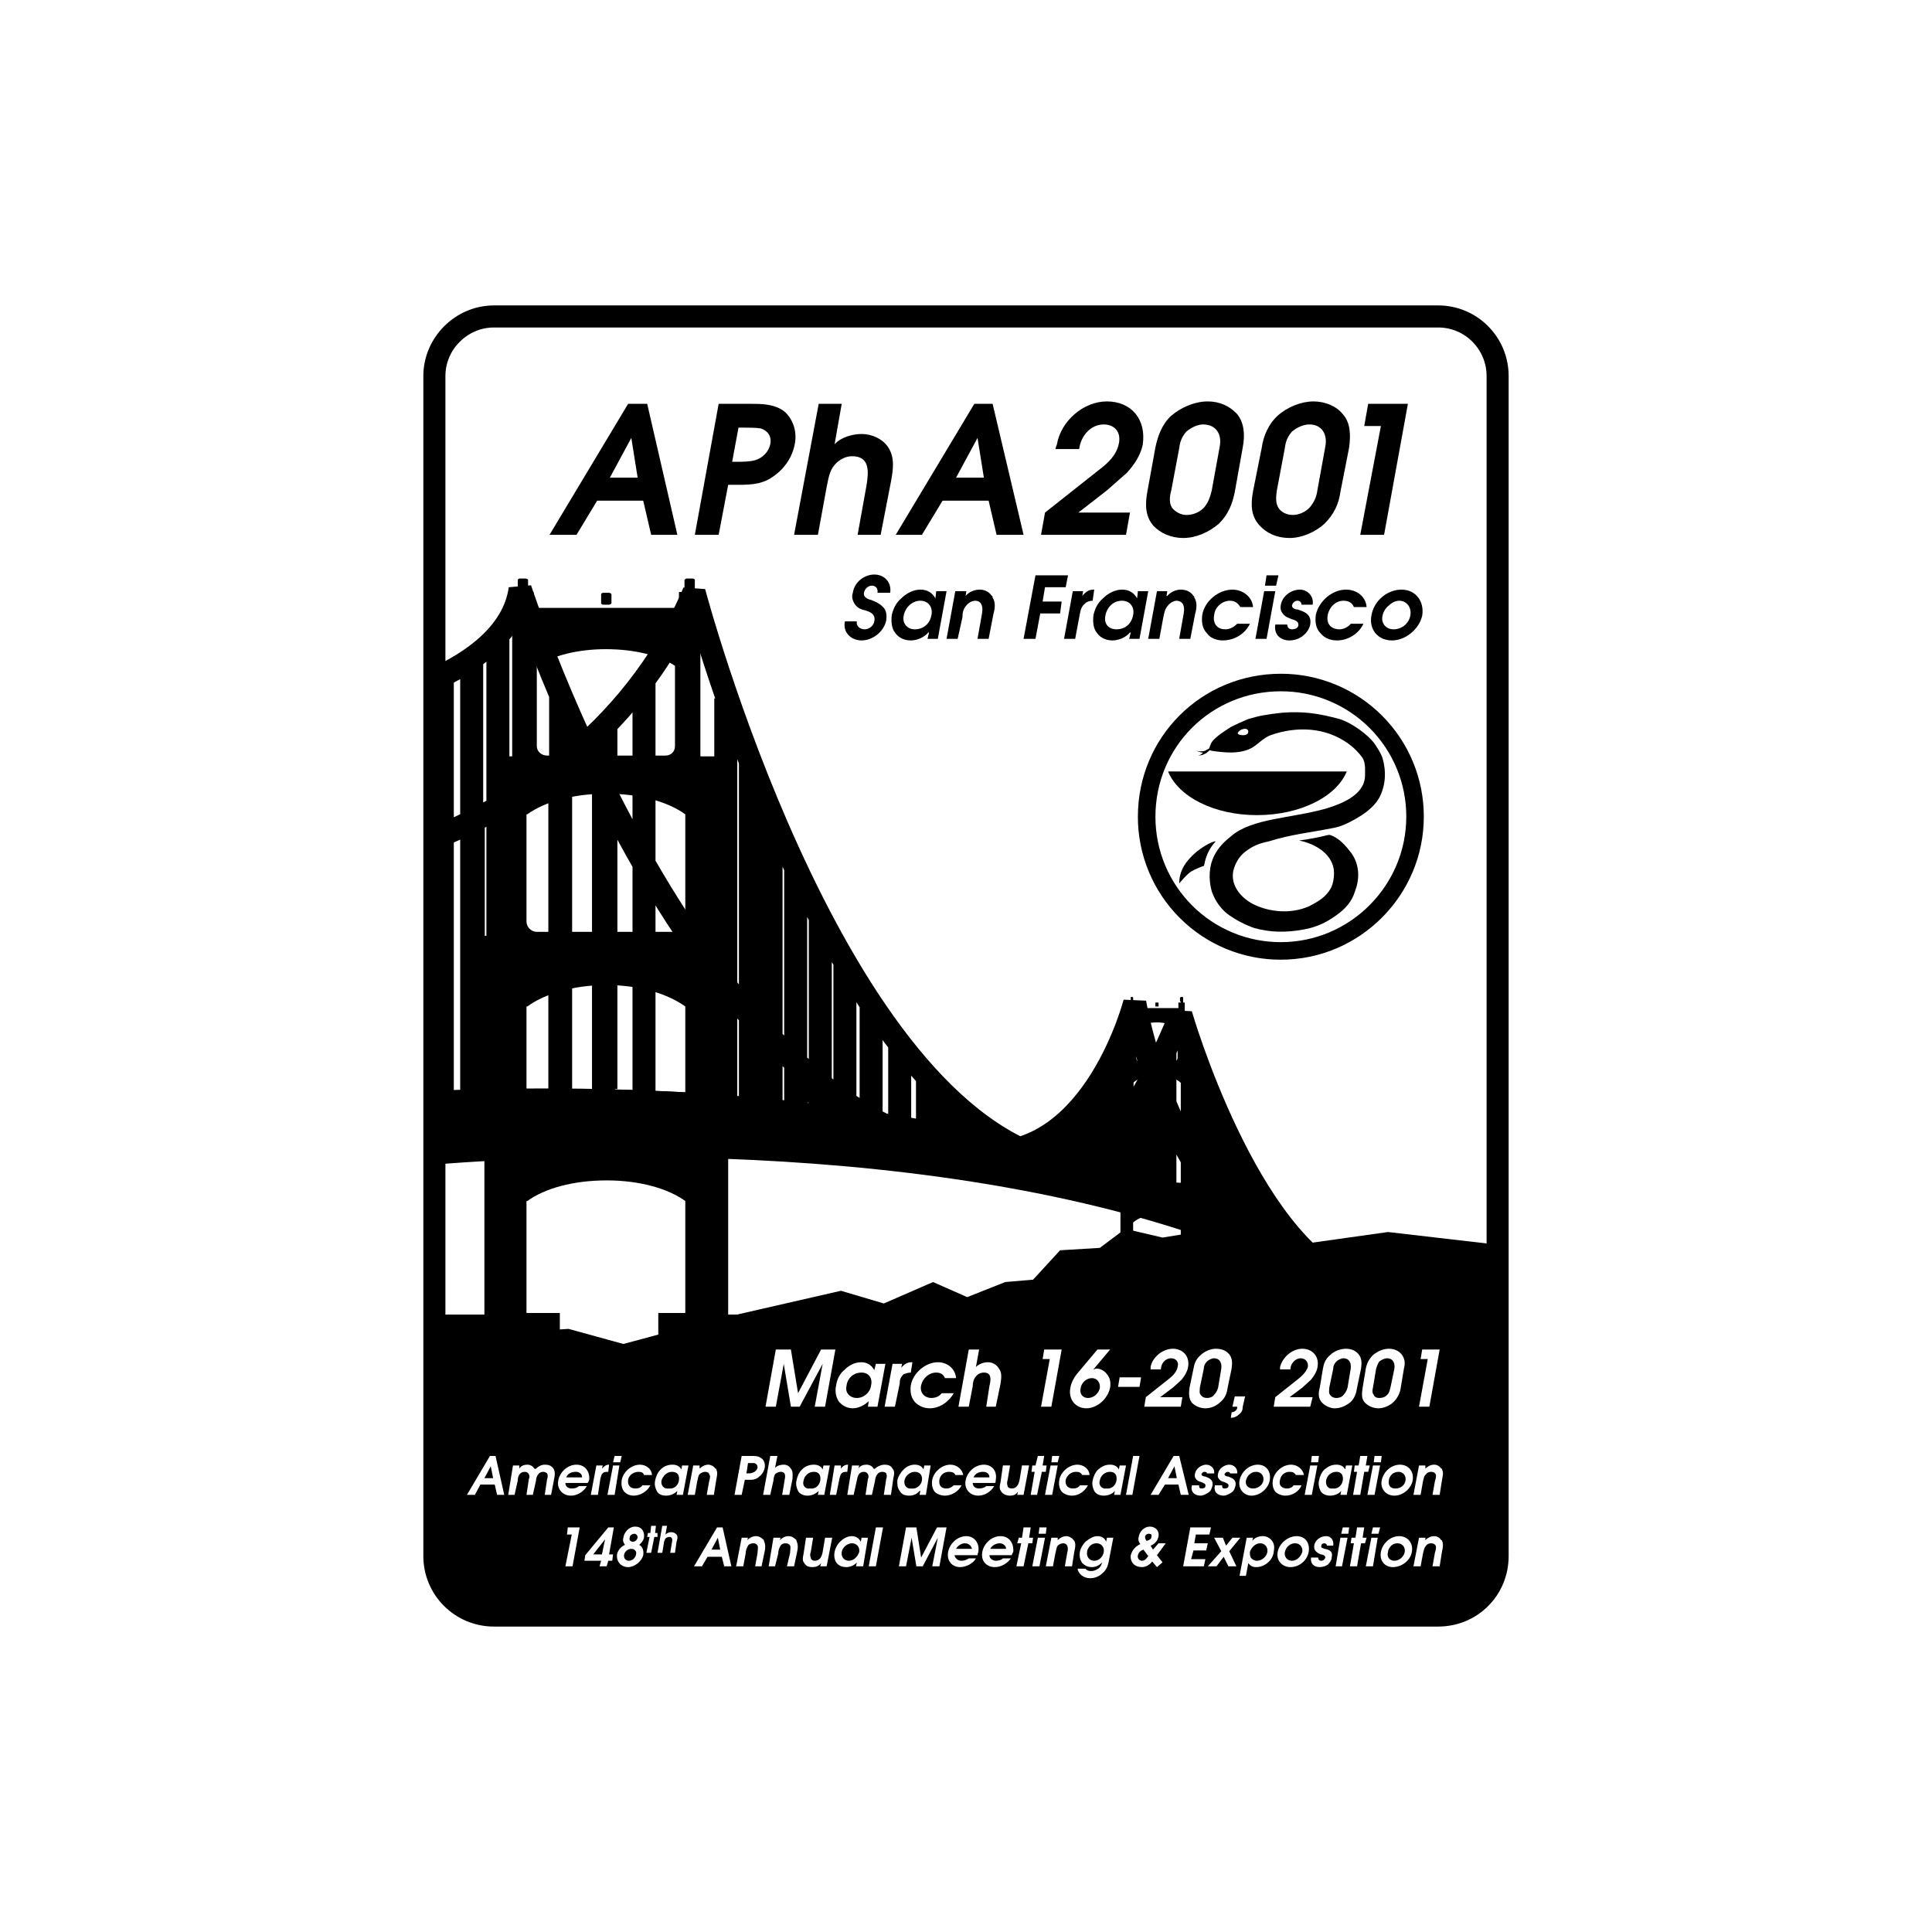 <?xml version="1.0" encoding="UTF-8"?> <svg xmlns="http://www.w3.org/2000/svg" width="800" height="800" viewBox="0 0 800 800" fill="none"><rect width="800" height="800" fill="white"></rect><g clip-path="url(#clip0_46_587)"><path d="M100 700H700V100H100V700Z" fill="white"></path><path d="M204.526 126.471H595.474C599.309 126.46 603.109 127.208 606.654 128.671C610.199 130.135 613.42 132.286 616.13 135C618.849 137.717 621.006 140.943 622.476 144.494C623.947 148.046 624.702 151.853 624.699 155.696V644.301C624.699 652.465 621.481 659.768 616.211 665.031C610.944 670.301 603.639 673.526 595.474 673.526H204.526C200.682 673.528 196.876 672.773 193.325 671.303C189.773 669.833 186.547 667.678 183.829 664.96C181.114 662.249 178.963 659.028 177.499 655.483C176.034 651.937 175.286 648.137 175.297 644.301V155.699C175.297 147.722 178.606 140.413 183.91 135.102L183.929 135.084C189.236 129.78 196.548 126.471 204.526 126.471V126.471ZM595.474 135.607H204.526C199.032 135.607 194.011 137.879 190.369 141.524L190.35 141.543C188.481 143.397 186.996 145.602 185.981 148.031C184.965 150.461 184.439 153.067 184.433 155.699V644.304C184.43 646.943 184.948 649.557 185.957 651.996C186.966 654.435 188.446 656.651 190.312 658.518C192.178 660.385 194.394 661.865 196.833 662.874C199.272 663.883 201.886 664.402 204.526 664.4H595.474C601.117 664.4 606.147 662.193 609.755 658.582C613.36 654.977 615.567 649.95 615.567 644.307V155.699C615.567 150.171 613.325 145.116 609.668 141.462C607.806 139.597 605.593 138.119 603.157 137.114C600.72 136.109 598.109 135.597 595.474 135.607V135.607Z" fill="black"></path><path fill-rule="evenodd" clip-rule="evenodd" d="M253.188 246.118C253.188 245.792 252.531 245.462 252.201 245.462H249.901C249.244 245.462 248.914 245.792 248.914 246.118V249.735C248.914 250.065 249.241 250.395 249.901 250.395H252.201C252.531 250.395 253.188 250.065 253.188 249.735V246.118ZM479.733 415.458C479.733 415.125 479.407 415.125 479.407 415.125H478.75C478.42 415.125 478.42 415.125 478.42 415.458V416.772H479.733V415.458Z" fill="black"></path><path fill-rule="evenodd" clip-rule="evenodd" d="M502.421 527.906V522.975H494.197V466.423H492.884V439.46H490.58V415.125H489.924V413.154C489.924 413.154 489.924 412.828 489.594 412.828H488.937L488.613 413.154V414.468C488.613 414.468 488.613 414.801 488.937 414.801V415.125H487.953V417.428H469.871V415.125H469.208V413.154C469.208 413.154 469.208 412.828 468.885 412.828H468.225V415.125H467.241V439.46H464.938V466.423H463.954V522.975H455.733V527.906H453.1V540.727H504.725V527.906H502.421ZM470.528 425.976C472.499 424.335 475.459 423.349 479.073 423.349C482.366 423.349 485.65 424.332 487.623 425.976V438.14C487.601 438.482 487.455 438.805 487.213 439.047C486.971 439.29 486.649 439.437 486.307 439.46H471.512C470.852 439.46 470.528 438.803 470.528 438.14V425.976ZM488.937 522.645H485.323V527.576H473.158V522.645H469.208V506.207C471.512 504.23 474.802 502.917 479.073 502.917C483.023 502.917 486.64 504.23 488.937 506.207V522.645V522.645ZM488.937 489.768C482.693 489.435 476.116 489.105 469.208 489.105V476.941C471.512 474.97 474.802 473.657 479.073 473.657C483.023 473.657 486.64 474.97 488.937 476.941V489.768ZM488.937 464.119C488.937 465.103 488.283 465.76 487.623 465.76H470.528C469.871 465.76 469.208 465.103 469.208 464.119V448.338C471.512 446.361 474.802 445.048 479.073 445.048C483.023 445.048 486.64 446.361 488.937 448.338V464.119V464.119ZM337.362 593.339V558.155H329.141V544.341H301.522V387.505H297.578V313.195H290.014V245.135H287.384V244.475C287.384 244.148 287.714 244.148 287.714 243.818V240.201C287.714 239.874 287.384 239.544 286.727 239.544H284.423C284.097 239.544 283.437 239.874 283.437 240.201V243.818C283.437 244.148 283.767 244.148 283.767 244.475V245.135H281.136V251.709H220.964V245.135H218.334V244.475C218.334 244.148 218.664 244.148 218.664 243.818V240.201C218.664 239.874 218.007 239.544 217.677 239.544H215.377C214.717 239.544 214.393 239.874 214.393 240.201V243.818C214.393 244.148 214.717 244.148 214.717 244.475V245.135H212.086V313.195H204.526V387.505H200.579V544.344H179.863V593.339H337.362ZM222.281 275.711H222.611C228.855 271.437 239.379 268.807 250.887 268.807C262.725 268.807 273.246 271.437 279.493 275.711V308.921C279.493 311.224 277.849 312.868 275.546 312.868H226.554C224.254 312.868 222.281 311.224 222.281 308.921V275.711ZM218.007 337.2H218.334C225.568 331.937 237.405 328.65 251.214 328.65C264.695 328.65 276.533 331.937 283.767 337.2V381.588C283.767 383.888 282.123 385.862 279.82 385.862H222.281C221.153 385.842 220.078 385.385 219.281 384.588C218.484 383.791 218.027 382.715 218.007 381.588V337.2ZM218.007 416.771H218.334C225.568 411.508 237.405 407.888 251.214 407.888C264.695 407.888 276.533 411.505 283.767 416.771V452.282C263.381 451.298 241.352 450.635 218.007 450.968V416.771ZM218.007 497.326H218.334C225.568 492.069 237.405 488.778 251.214 488.778C264.695 488.778 276.533 492.069 283.767 497.326V543.69H272.586V557.505H231.815V543.69H218.007V497.326V497.326Z" fill="black"></path><path fill-rule="evenodd" clip-rule="evenodd" d="M542.535 530.866L553.716 528.889C553.716 528.889 453.1 440.771 179.863 451.625V482.198C237.735 477.598 420.22 469.704 542.535 530.866V530.866Z" fill="black"></path><path d="M179.863 347.062C207.813 335.884 261.078 307.278 287.384 245.135C287.384 245.135 342.622 454.252 435.018 480.558C448.169 484.175 464.935 478.261 488.937 420.059C488.937 420.059 516.233 514.754 560.617 531.85M300.535 289.193V454.252M310.729 314.512V459.843M319.277 336.541V459.189M329.471 359.229V463.463M339.662 380.601V465.103M349.856 398.027V468.39M360.707 415.458V468.72M372.545 432.223V468.72M384.053 445.704V476.614M389.97 451.952V474.641M396.218 457.539V472.007M402.132 462.149V469.707M458.687 472.994V490.746M497.161 444.391V500.286M504.395 461.156V505.214M511.626 476.941V513.771M518.86 489.768V511.137M527.74 503.247V515.741M533.988 519.685V511.464M473.482 452.282V489.105M482.366 435.507V493.706M266.668 281.632V461.156M250.887 300.044V450.968M231.815 317.142V458.853M195.975 339.501V457.539M179.863 281.302C194.331 274.725 212.743 262.89 215.377 243.818C215.377 243.818 289.027 471.353 407.729 477.271C453.433 479.247 469.874 415.125 469.874 415.125C469.874 415.125 486.643 518.368 560.62 531.853M183.153 279.658V460.829M195.318 272.754V462.806M206.166 263.217V460.172M232.145 287.222V458.532M249.9 326.676V457.542M333.415 443.398V456.555M343.279 451.625V462.806M433.371 470.361V478.587M438.962 466.743V478.257M444.879 461.156V479.898M451.786 453.265V481.541M458.687 442.084V485.485M464.608 430.25V491.082M478.089 445.048V494.366" stroke="black" stroke-width="9.52" stroke-miterlimit="2.613"></path><path fill-rule="evenodd" clip-rule="evenodd" d="M204.526 668.963H595.474C609.282 668.963 620.133 658.112 620.133 644.304V515.411L574.758 510.154L534.974 515.741L511.629 507.521L481.379 512.451L465.924 508.834L455.403 516.725L438.962 517.709L427.784 529.879L416.276 530.863L400.491 537.113L386.353 530.863L365.968 539.741L348.213 534.483L293.631 546.978L258.121 556.509L235.432 550.265L179.863 553.555V644.304C179.863 658.112 191.044 668.963 204.526 668.963V668.963Z" fill="black"></path><path fill-rule="evenodd" clip-rule="evenodd" d="M200.579 612.084L203.209 607.147L204.196 612.084H200.579ZM193.345 618.985H196.635L198.935 614.711H204.853L205.839 618.985H208.799L205.182 602.873H202.882L193.345 618.985V618.985ZM212.417 606.817H215.047V608.131C215.704 606.817 217.347 606.49 218.334 606.49C219.651 606.49 220.637 607.147 221.294 608.131C221.294 608.131 221.624 608.13 221.624 608.464C221.624 608.13 221.951 608.131 221.951 608.131C222.938 607.147 224.254 606.49 225.568 606.49C227.211 606.49 228.198 606.817 229.185 608.131C229.842 609.12 229.842 610.764 229.515 612.084L228.198 618.985H225.568L226.555 612.407C226.718 612.046 226.802 611.655 226.802 611.259C226.802 610.863 226.718 610.471 226.555 610.11C226.104 609.7 225.52 609.467 224.911 609.453C224.254 609.453 223.268 609.78 222.938 610.437C222.281 611.094 221.951 612.407 221.951 613.064L220.637 618.985H218.007L218.994 612.407C219.155 612.104 219.239 611.766 219.239 611.422C219.239 611.079 219.155 610.74 218.994 610.437C218.839 610.135 218.603 609.883 218.312 609.709C218.02 609.535 217.686 609.446 217.347 609.453C215.047 609.453 214.39 611.424 214.39 613.064L213.073 618.985H210.443L212.417 606.817V606.817ZM234.442 611.748C235.099 610.107 236.746 609.45 238.392 609.45C239.706 609.45 241.023 610.107 241.023 611.748H234.442ZM243.323 614.054C243.653 613.727 243.653 613.397 243.983 612.74C244.31 609.45 242.336 606.49 238.719 606.49C235.102 606.49 231.815 609.45 231.158 613.061C230.502 616.357 232.802 619.318 236.419 619.318C239.049 619.318 241.679 617.671 242.996 615.365H239.706C239.049 616.021 238.062 616.354 236.749 616.354C235.432 616.354 234.115 615.691 234.115 614.051H243.323V614.054V614.054ZM246.94 606.817H249.57L249.243 608.131C250.23 607.147 250.887 606.49 252.2 606.49L251.874 609.45C251.214 609.45 250.557 609.45 249.9 609.777C248.913 610.434 248.913 611.418 248.583 612.404L247.597 618.982H244.64L246.94 606.817ZM253.844 606.817H256.474L254.504 618.982H251.544L253.844 606.817V606.817ZM254.504 602.873H257.461L256.804 605.506H253.844L254.504 602.873V602.873ZM269.299 615.038C267.985 617.671 265.025 619.318 262.395 619.318C260.751 619.318 259.434 618.655 258.448 617.671C257.461 616.358 257.134 614.711 257.461 612.74C258.121 609.45 261.408 606.49 265.025 606.49C267.655 606.49 269.959 608.467 269.959 610.764H266.669C266.342 609.78 265.682 609.45 264.368 609.45C262.395 609.45 260.421 610.764 260.091 612.74C259.764 615.038 261.078 616.357 263.051 616.357C264.368 616.357 265.355 616.024 266.012 615.038H269.299V615.038ZM281.133 613.061C280.807 615.038 279.16 616.678 276.86 616.357C274.886 616.681 273.569 615.038 273.899 613.061C274.556 611.091 276.2 609.45 278.173 609.45C280.48 609.45 281.463 610.764 281.133 613.061ZM285.08 606.817H282.45L282.123 608.464C281.463 607.144 280.15 606.487 278.506 606.487C276.533 606.487 274.889 607.144 273.573 608.464C272.259 609.777 271.602 611.418 271.272 613.061C270.945 614.708 271.272 616.021 271.929 617.341C272.583 618.655 273.903 619.318 275.876 619.318C276.736 619.309 277.586 619.13 278.376 618.79C279.166 618.451 279.881 617.959 280.48 617.341L280.15 618.982H282.78L285.08 606.817ZM287.054 606.817H289.684V608.131C290.671 607.147 291.988 606.49 293.301 606.49C294.288 606.49 295.605 607.147 296.261 608.131C296.591 608.131 296.591 608.13 296.591 608.464C297.248 609.777 296.918 611.091 296.591 612.737L295.605 618.982H292.644L293.631 613.394C293.958 612.404 294.288 611.091 293.631 610.434C293.631 609.777 292.644 609.45 291.988 609.45C291.331 609.45 290.344 609.777 289.684 610.434C289.027 611.091 289.027 612.404 288.704 613.394L287.717 618.982H284.757L287.054 606.817ZM304.149 618.985L307.109 602.873H311.053C312.7 602.873 314.013 602.873 315.33 603.863C316.317 604.514 316.974 606.16 316.644 607.804C316.317 609.45 315.33 610.764 314.013 611.751C312.37 613.064 310.396 612.74 309.083 612.74H308.423L307.109 618.985H304.149V618.985ZM309.41 610.107C310.066 610.107 311.053 610.107 311.713 609.78C312.179 609.639 312.604 609.384 312.948 609.04C313.292 608.695 313.546 608.27 313.687 607.804C313.687 606.82 313.357 606.163 312.37 605.833H309.74L309.083 610.107H309.41ZM318.95 602.873H321.907L320.921 607.804C321.907 606.82 323.224 606.49 324.538 606.49C325.854 606.49 326.841 607.147 327.498 608.131C328.484 609.45 328.155 610.764 328.155 612.404L326.841 618.982H323.881L324.867 613.061C325.197 611.421 325.524 609.45 323.224 609.45C322.567 609.45 321.58 609.777 320.921 610.434C320.594 611.091 320.264 612.404 320.264 613.061L318.95 618.982H315.99L318.95 602.873V602.873ZM339.662 613.061C339.336 615.038 337.692 616.678 335.389 616.357C333.415 616.681 332.098 615.038 332.758 613.061C332.918 612.046 333.438 611.123 334.223 610.46C335.008 609.797 336.005 609.439 337.032 609.45C339.006 609.45 339.992 610.764 339.662 613.061ZM343.609 606.817H340.979L340.649 608.464C339.992 607.144 338.679 606.487 337.032 606.487C335.062 606.487 333.415 607.144 332.101 608.464C330.785 609.777 330.128 611.418 329.798 613.061C329.471 614.708 329.798 616.021 330.458 617.341C331.115 618.655 332.758 619.318 334.402 619.318C336.045 619.318 337.692 618.655 339.006 617.341L338.679 618.982H341.309L343.609 606.817ZM345.583 606.817H348.213V608.131C348.87 607.147 349.857 606.49 351.17 606.49L350.846 609.45C350.19 609.45 349.53 609.45 348.873 609.777C347.886 610.434 347.886 611.418 347.559 612.404L346.243 618.982H343.612L345.583 606.817ZM352.814 606.817H355.774L355.447 608.131C356.104 606.817 357.747 606.49 358.734 606.49C360.051 606.49 361.364 607.147 361.694 608.131C362.021 608.131 362.021 608.13 362.021 608.464C362.021 608.13 362.351 608.131 362.351 608.131C363.425 607.124 364.827 606.541 366.298 606.49C367.612 606.49 368.928 606.817 369.585 608.131C370.572 609.12 370.239 610.764 369.915 612.084L368.928 618.985H365.968L366.955 612.407C367.116 612.046 367.2 611.655 367.2 611.259C367.2 610.863 367.116 610.472 366.955 610.11C366.955 609.783 365.968 609.453 365.311 609.453C364.655 609.453 363.668 609.78 363.338 610.437C362.681 611.094 362.351 612.407 362.351 613.064L361.038 618.985H358.404L359.391 612.407C359.553 612.104 359.638 611.766 359.638 611.422C359.638 611.078 359.553 610.74 359.391 610.437C359.237 610.135 359.001 609.883 358.71 609.709C358.42 609.535 358.086 609.447 357.747 609.453C355.447 609.453 355.117 611.424 354.787 613.064L353.474 618.985H350.843L352.814 606.817V606.817ZM381.75 613.061C381.423 615.038 379.449 616.678 377.476 616.357C375.502 616.681 374.189 615.038 374.516 613.061C374.846 611.091 376.819 609.45 378.79 609.45C380.763 609.45 382.08 610.764 381.75 613.061ZM385.367 606.817H382.736L382.407 608.464C381.75 607.144 380.436 606.487 378.79 606.487C377.146 606.487 375.502 607.144 374.189 608.464C372.872 609.777 371.885 611.418 371.559 613.061C371.559 614.708 371.559 616.021 372.545 617.341C373.202 618.655 374.516 619.318 376.489 619.318C378.133 619.318 379.776 618.655 380.763 617.341H381.093L380.763 618.982H383.393L385.367 606.817ZM398.191 615.038C396.875 617.671 393.917 619.318 391.287 619.318C389.641 619.318 387.997 618.655 387.01 617.671C386.027 616.358 385.697 614.711 386.027 612.74C386.683 609.45 389.971 606.49 393.588 606.49C396.218 606.49 398.518 608.467 398.848 610.764H395.561C395.231 609.78 394.244 609.45 392.931 609.45C390.957 609.45 389.314 610.764 388.984 612.74C388.657 615.038 389.641 616.357 391.944 616.357C392.928 616.357 393.917 616.024 394.901 615.038H398.191V615.038ZM403.122 611.748C403.779 610.107 405.425 609.45 407.069 609.45C408.385 609.45 409.699 610.107 409.699 611.748H403.122ZM411.996 614.054C412.326 613.727 412.326 613.397 412.326 612.74C412.983 609.45 411.013 606.49 407.396 606.49C403.776 606.49 400.488 609.45 399.832 613.061C399.175 616.357 401.475 619.318 405.092 619.318C407.726 619.318 410.353 617.671 411.669 615.365H408.379C407.722 616.021 406.406 616.354 405.422 616.354C404.102 616.354 402.792 615.691 402.792 614.051H411.996V614.054V614.054ZM426.134 606.817L423.837 618.982H421.204L421.534 617.668C420.547 618.982 419.56 619.315 418.244 619.315C416.6 619.315 415.286 618.652 414.623 617.668C413.643 616.354 413.967 615.365 414.3 613.721L415.286 606.814H418.244L417.257 612.734C416.93 613.718 416.93 614.705 417.257 615.361C417.257 616.018 418.244 616.351 418.903 616.351C421.201 616.351 421.857 614.375 422.191 612.734L423.177 606.814H426.134V606.817V606.817ZM428.441 609.45H427.124L427.454 606.817H428.768L429.754 602.873H432.385L431.725 606.817H433.371L433.045 609.45H431.401L429.428 618.985H426.794L428.441 609.45V609.45ZM435.018 606.817H437.975L435.675 618.982H432.715L435.018 606.817ZM435.675 602.873H438.635L437.975 605.506H435.342L435.675 602.873V602.873ZM450.47 615.038C449.156 617.671 446.523 619.318 443.896 619.318C442.249 619.318 440.606 618.655 439.619 617.671C438.638 616.358 438.305 614.711 438.638 612.74C439.295 609.45 442.582 606.49 446.199 606.49C448.829 606.49 451.13 608.467 451.13 610.764H448.173C447.513 609.78 446.856 609.45 445.542 609.45C443.569 609.45 441.925 610.764 441.269 612.74C440.939 615.038 442.249 616.357 444.226 616.357C445.542 616.357 446.526 616.024 447.186 615.038H450.47V615.038ZM462.308 613.061C461.981 615.038 460.334 616.678 458.034 616.357C456.393 616.681 454.744 615.038 455.403 613.061C455.563 612.046 456.083 611.122 456.867 610.459C457.652 609.796 458.65 609.438 459.677 609.45C461.651 609.45 462.637 610.764 462.308 613.061ZM466.255 606.817H463.621L463.294 608.464C462.637 607.144 461.321 606.487 459.677 606.487C457.704 606.487 456.39 607.144 454.744 608.464C453.43 609.777 452.773 611.418 452.443 613.061C452.116 614.708 452.443 616.021 453.1 617.341C453.76 618.655 455.403 619.318 457.047 619.318C458.691 619.318 460.667 618.655 461.651 617.341L461.324 618.982H463.954L466.255 606.817V606.817ZM469.208 602.873H471.842L468.885 618.985H466.255L469.208 602.873ZM483.68 612.084L486.31 607.147L487.297 612.084H483.68V612.084ZM476.446 618.985H479.736L482.369 614.711H487.957L488.94 618.985H492.23L488.286 602.873H485.986L476.446 618.985V618.985ZM499.791 610.107C499.791 609.78 499.464 609.45 498.808 609.45C498.151 609.45 497.821 609.777 497.488 610.434C497.488 611.091 498.475 611.418 499.134 611.418C500.778 612.081 502.425 612.737 502.092 615.035C501.765 616.354 501.435 617.338 500.448 617.995C499.464 618.652 498.151 619.315 497.161 619.315C494.531 619.315 492.887 617.668 493.544 615.035H496.504C496.504 616.018 496.828 616.354 497.485 616.354C498.471 616.354 499.131 616.021 499.131 615.365C499.458 614.381 498.148 614.051 497.485 613.724C496.504 613.397 496.171 613.397 495.514 612.74C494.854 612.084 494.531 611.421 494.854 610.107C495.184 608.13 497.485 606.49 499.458 606.49C501.432 606.49 503.075 608.13 502.748 610.107H499.791ZM509.326 610.107C509.326 609.78 508.999 609.45 508.342 609.45C508.015 609.45 507.355 609.777 507.025 610.434C507.025 611.091 508.012 611.418 508.669 611.418C510.312 612.081 511.956 612.737 511.626 615.035C511.299 616.354 510.969 617.338 509.985 617.995C508.999 618.652 507.682 619.315 506.692 619.315C504.062 619.315 502.421 617.668 503.078 615.035H506.035C506.035 616.018 506.365 616.354 507.022 616.354C508.009 616.354 508.666 616.021 508.666 615.365C508.992 614.381 507.679 614.051 507.022 613.724C506.035 613.397 505.705 613.397 505.049 612.74C504.392 612.084 504.062 611.421 504.392 610.107C504.719 608.13 507.022 606.49 508.996 606.49C510.969 606.49 512.613 608.13 512.283 610.107H509.326V610.107ZM520.173 609.45C522.15 609.45 523.464 611.091 523.134 613.061C522.807 615.038 520.833 616.357 518.86 616.357C516.886 616.357 515.57 615.038 515.903 613.061C516.23 612.084 516.556 611.091 517.543 610.434C518.203 609.777 519.19 609.45 520.173 609.45ZM520.833 606.49C517.219 606.49 513.926 609.45 513.269 613.061C512.613 616.357 514.913 619.318 518.2 619.318C521.817 619.318 525.11 616.357 525.767 613.061C526.421 609.45 524.447 606.49 520.833 606.49ZM538.918 615.038C537.932 617.671 534.971 619.318 532.344 619.318C530.704 619.318 529.054 618.655 528.067 617.671C527.084 616.358 526.754 614.711 527.084 612.74C527.744 609.45 531.031 606.49 534.648 606.49C537.278 606.49 539.578 608.467 539.905 610.764H536.618C535.961 609.78 535.301 609.45 533.988 609.45C532.014 609.45 530.371 610.764 530.041 612.74C529.381 615.038 530.701 616.357 532.998 616.357C533.985 616.357 534.971 616.024 535.631 615.038H538.918V615.038ZM542.535 606.817H545.496L543.192 618.982H540.235L542.535 606.817ZM543.192 602.873H546.152L545.822 605.506H542.865L543.192 602.873ZM556.017 613.061C555.69 615.038 554.04 616.678 551.743 616.357C550.099 616.681 548.783 615.038 549.11 613.061C549.27 612.046 549.79 611.122 550.575 610.459C551.361 609.796 552.359 609.438 553.386 609.45C555.36 609.45 556.344 610.764 556.017 613.061ZM559.964 606.817H557.333L557.003 608.464C556.347 607.144 555.03 606.487 553.39 606.487C551.413 606.487 550.099 607.144 548.453 608.464C547.139 609.777 546.482 611.418 546.156 613.061C545.826 614.708 546.156 616.021 546.812 617.341C547.472 618.655 549.113 619.318 550.759 619.318C552.406 619.318 554.376 618.655 555.363 617.341L555.033 618.982H557.666L559.964 606.817V606.817ZM561.931 609.45H560.62L560.95 606.817H562.591L563.251 602.873H566.208L565.548 606.817H567.195L566.538 609.45H564.894L563.251 618.985H560.29L561.931 609.45V609.45ZM568.511 606.817H571.471L569.168 618.982H566.211L568.511 606.817ZM569.168 602.873H572.128L571.798 605.506H568.844L569.168 602.873ZM579.032 609.45C581.006 609.45 582.322 611.091 581.993 613.061C581.663 615.038 580.019 616.357 577.719 616.357C575.745 616.357 574.759 615.038 575.088 613.061C575.088 612.084 575.745 611.091 576.402 610.434C577.059 609.777 578.376 609.45 579.032 609.45ZM579.689 606.49C576.072 606.49 572.782 609.45 572.125 613.061C571.468 616.357 573.769 619.318 577.386 619.318C581 619.318 584.29 616.357 584.95 613.061C585.61 609.45 583.309 606.49 579.689 606.49ZM587.583 606.817H590.213V608.131C591.2 607.147 592.514 606.49 593.83 606.49C595.144 606.49 596.131 607.147 596.787 608.131C597.117 608.131 597.117 608.13 597.117 608.464C597.774 609.777 597.444 611.091 597.117 612.737L596.131 618.982H593.17L594.157 613.394C594.484 612.404 594.814 611.091 594.484 610.434C594.154 609.777 593.5 609.45 592.51 609.45C591.854 609.45 590.87 609.777 590.537 610.434C589.55 611.091 589.55 612.404 589.223 613.394L588.237 618.982H585.28L587.583 606.817V606.817ZM236.749 635.423H234.775L235.102 632.469H240.036L237.076 648.577H234.115L236.749 635.423V635.423ZM249.24 643.641H245.623L250.554 637.397L249.24 643.641V643.641ZM242.336 643.977L242.012 646.274H248.917L248.26 648.577H251.217L251.877 646.274H253.52L253.847 643.641H252.204L254.177 632.466H251.877L242.336 643.977V643.977ZM258.121 636.743C258.448 634.439 260.421 632.136 263.051 632.136C265.682 632.136 266.998 634.113 266.669 636.743C266.342 638.056 265.682 638.713 264.695 639.703C266.012 640.36 266.669 642 266.342 643.977C265.682 646.604 262.725 648.907 260.091 648.907C257.134 648.907 255.161 646.604 255.491 643.644C255.688 642.774 256.089 641.963 256.66 641.278C257.231 640.593 257.957 640.053 258.778 639.703C258.121 638.71 257.791 638.053 258.121 636.743ZM260.751 636.743C260.424 637.726 261.078 638.383 262.065 638.383C263.051 638.383 263.711 637.726 264.038 636.743C264.038 635.753 263.381 635.096 262.725 635.096C261.738 635.093 260.751 635.75 260.751 636.743ZM258.448 643.641C258.121 645.287 259.105 646.274 260.421 646.274C261.738 646.274 263.051 645.29 263.381 643.641C263.711 642.327 262.725 641.343 261.408 641.343C260.091 641.343 258.778 642.33 258.448 643.641ZM268.972 636.407H267.985L268.312 634.766H269.299L269.629 631.812H271.602L271.269 634.766H272.259V636.407H270.942L269.629 642.984H267.655L268.972 636.407ZM274.232 631.812H276.203L275.546 635.423C276.169 634.826 276.988 634.476 277.849 634.439C278.833 634.439 279.493 634.766 280.15 635.423C280.807 636.407 280.48 637.4 280.15 638.383L279.493 642.987H277.52L278.176 639.04C278.506 637.726 278.506 636.407 277.19 636.407C276.579 636.421 275.995 636.656 275.546 637.07C275.222 637.726 274.889 638.383 274.889 639.04L274.232 642.987H272.259L274.232 631.812V631.812ZM294.615 641.673L297.245 636.743L298.232 641.673H294.615ZM287.384 648.577H290.671L292.974 644.631H298.892L299.878 648.577H302.839L299.222 632.466H296.918L287.384 648.577V648.577ZM307.112 636.743H309.743L309.413 637.726C310.399 636.743 311.716 636.086 313.033 636.086C314.35 636.086 315.336 636.743 316.323 637.726V638.053C316.98 639.367 316.98 641.014 316.65 642.327L315.336 648.577H312.706L313.693 642.984C313.693 642 314.02 640.687 313.693 640.024C313.538 639.722 313.302 639.469 313.011 639.296C312.719 639.122 312.385 639.033 312.046 639.04C311.059 639.04 310.073 639.367 309.746 640.024C309.089 641.014 308.759 642.327 308.759 643.32L307.775 648.577H304.815L307.112 636.743V636.743ZM320.264 636.743H323.224L322.894 637.726C323.881 636.743 325.197 636.086 326.511 636.086C327.828 636.086 328.811 636.743 329.798 637.726V638.053C330.458 639.367 330.458 641.014 330.128 642.327L328.811 648.577H325.854L327.168 642.984C327.168 642 327.498 640.687 327.168 640.024C326.841 639.367 326.181 639.04 325.197 639.04C324.538 639.04 323.551 639.367 323.224 640.024C322.567 641.014 322.237 642.327 322.237 643.32L320.921 648.577H318.29L320.264 636.743ZM344.596 636.743L342.293 648.581H339.662L339.992 647.261C339.006 648.581 337.692 648.907 336.375 648.907C335.062 648.907 333.745 648.581 333.088 647.261C332.102 646.277 332.428 644.964 332.758 643.32L333.745 636.743H336.705L335.718 642.657C335.557 643.02 335.474 643.412 335.474 643.809C335.474 644.206 335.557 644.598 335.718 644.961C335.718 645.617 336.375 646.274 337.362 646.274C339.662 646.274 340.322 644.304 340.649 642.657L341.636 636.743H344.596V636.743ZM355.774 642.657C355.117 644.634 353.474 646.274 351.5 646.274C349.527 646.274 348.213 644.634 348.54 642.657C348.87 640.687 350.843 639.04 352.814 639.04C354.787 639.04 356.104 640.687 355.774 642.657ZM359.391 636.743H356.761L356.434 638.383C355.777 637.07 354.463 636.086 352.817 636.086C351.173 636.086 349.53 636.743 347.886 638.383C346.689 639.53 345.884 641.026 345.586 642.657C345.256 644.304 345.586 645.947 346.243 646.937C347.229 648.251 348.543 648.907 350.516 648.907C351.833 648.907 353.804 648.251 354.79 646.937L354.463 648.577H357.421L359.391 636.743V636.743ZM362.681 632.469H365.638L362.681 648.577H359.721L362.681 632.469ZM375.173 632.469H379.446L381.423 644.961L387.997 632.469H391.944L388.984 648.577H386.027L388.327 636.743L382.08 648.577H379.446L377.476 636.743L375.173 648.577H372.215L375.173 632.469V632.469ZM395.888 641.343C396.548 640.024 398.191 639.04 399.505 639.04C401.148 639.04 402.135 640.024 402.465 641.343H395.888ZM404.765 643.977C404.765 643.32 405.092 642.987 405.092 642.657C405.749 639.04 403.449 636.086 400.159 636.086C396.545 636.086 393.254 639.04 392.598 642.657C391.944 646.274 394.241 648.907 397.531 648.907C400.159 648.907 403.119 647.261 404.102 645.29H401.142C400.155 645.947 399.172 646.274 398.185 646.274C396.541 646.274 395.555 645.29 395.225 643.977H404.765V643.977ZM409.696 643.977C409.696 645.29 411.016 646.274 412.329 646.274C413.646 646.274 414.627 645.947 415.29 645.29H418.577C417.26 647.261 414.627 648.907 411.999 648.907C408.385 648.907 406.085 646.274 406.742 642.657C407.402 639.04 410.689 636.086 414.306 636.086C417.923 636.086 419.896 639.04 419.566 642.657C419.237 642.984 419.237 643.32 418.91 643.977H409.696ZM416.603 641.343C416.603 640.024 415.29 639.04 413.97 639.04C412.329 639.04 410.683 640.024 410.026 641.343H416.603ZM422.85 639.04H421.204L421.861 636.743H423.18L423.837 632.469H426.794L426.134 636.743H427.784L427.454 639.04H425.811L423.837 648.577H420.877L422.85 639.04V639.04ZM429.754 636.743H432.715L430.414 648.581H427.457L429.754 636.743V636.743ZM430.411 632.469H433.368L433.045 635.096H430.084L430.411 632.469V632.469ZM435.342 636.743H437.975V637.726C438.959 636.743 440.276 636.086 441.589 636.086C442.576 636.086 443.893 636.743 444.549 637.726L444.876 638.053C445.536 639.367 445.203 641.014 444.876 642.327L443.893 648.577H440.932L441.919 642.984C442.243 642 442.243 640.687 441.919 640.024C441.765 639.722 441.529 639.47 441.238 639.296C440.948 639.123 440.614 639.034 440.276 639.04C439.415 639.078 438.597 639.427 437.975 640.024C437.315 641.014 437.315 642.327 436.988 643.32L436.005 648.577H433.048L435.342 636.743V636.743ZM457.044 642.657C456.717 644.634 455.074 646.274 453.097 646.274C451.123 646.274 449.81 644.634 450.137 642.657C450.137 641.673 450.8 640.687 451.457 640.024C452.113 639.367 453.097 639.04 454.087 639.04C456.06 639.04 457.377 640.687 457.044 642.657V642.657ZM458.364 636.743L458.034 638.383C457.377 636.743 456.06 636.086 454.417 636.086C452.776 636.086 451.127 637.07 449.483 638.383C448.499 639.367 447.51 641.017 447.186 642.33C446.856 644.307 447.186 645.947 448.169 647.261C449.156 648.251 450.47 648.907 452.116 648.907C453.763 648.907 455.077 648.251 456.393 646.937C456.063 647.921 455.733 648.907 454.747 649.564C453.763 650.221 452.776 650.548 451.79 650.548C450.806 650.548 449.816 650.221 449.486 649.564H446.199C446.526 651.868 448.829 653.511 451.46 653.511C453.1 653.511 455.077 652.854 456.393 651.535C458.034 650.221 458.691 648.581 459.024 646.937L460.997 636.743H458.364V636.743ZM474.802 638.053C474.388 637.604 474.153 637.018 474.142 636.407C474.142 635.75 474.802 635.093 475.786 635.093C476.443 635.093 477.099 635.42 476.772 636.407C476.776 637.4 475.789 637.726 474.802 638.053ZM479.733 639.04L477.432 641.673L476.446 640.027C478.089 639.37 479.406 638.056 479.736 636.086C480.063 633.783 478.419 632.133 476.119 632.133C473.818 632.133 471.845 634.109 471.515 636.407C471.188 637.726 471.515 638.383 472.172 639.367C470.198 640.357 468.885 641.67 468.225 643.974C467.898 646.934 469.872 648.904 472.829 648.904C474.472 648.904 476.119 647.921 477.102 646.601L479.076 648.904L481.379 646.934L479.076 643.974L482.696 639.037H479.733V639.04V639.04ZM475.459 644.304C474.802 645.287 474.142 646.274 472.826 646.274C472.553 646.263 472.287 646.19 472.048 646.061C471.808 645.931 471.601 645.749 471.443 645.527C471.285 645.305 471.179 645.051 471.134 644.782C471.09 644.513 471.107 644.238 471.185 643.977C471.512 642.657 472.499 642 473.482 641.673L475.459 644.304ZM492.887 632.469H501.435L500.778 635.423H495.187L494.531 639.04H500.121L499.461 642H494.201L493.214 645.617H499.134L498.475 648.577H489.927L492.887 632.469V632.469ZM505.709 642.33L502.751 636.743H506.368L507.682 640.024L510.312 636.743H513.602L508.999 642.33L511.956 648.577H508.669L506.692 644.634L503.738 648.577H500.121L505.709 642.33V642.33ZM521.82 639.04C523.794 639.04 525.113 640.687 524.78 642.657C524.45 644.634 522.477 646.274 520.506 646.274C519.52 646.274 518.863 645.947 518.203 645.29C517.546 644.634 517.546 643.644 517.546 642.657C518.203 640.687 519.847 639.04 521.82 639.04V639.04ZM513.273 652.524H515.906L516.889 647.261C517.876 648.581 518.863 648.907 520.177 648.907C523.794 648.907 527.084 645.947 527.411 642.657C527.741 641.017 527.741 639.367 526.754 638.053C526.308 637.426 525.715 636.918 525.027 636.575C524.338 636.231 523.576 636.062 522.807 636.083C521.163 636.083 519.517 636.74 518.533 638.053L518.86 636.74H516.23L513.273 652.524V652.524ZM536.288 639.04C538.262 639.04 539.575 640.687 539.245 642.657C538.588 644.634 536.942 646.274 534.971 646.274C532.998 646.274 531.681 644.634 532.014 642.657C532.341 641.673 532.671 640.687 533.655 640.024C534.312 639.367 535.301 639.04 536.288 639.04ZM536.942 636.086C533.331 636.086 529.714 639.04 529.054 642.657C528.397 646.274 531.028 648.907 534.312 648.907C537.929 648.907 541.222 646.274 541.879 642.657C542.535 639.04 540.562 636.086 536.942 636.086ZM549.439 640.024C549.439 639.367 548.783 639.04 548.453 639.04C547.796 639.04 547.139 639.367 547.139 640.024C546.812 641.014 547.796 641.014 548.453 641.343C550.429 641.67 552.07 642.327 551.413 644.961C551.413 645.944 550.756 646.937 549.773 647.921C548.787 648.545 547.649 648.885 546.482 648.904C543.852 648.904 542.535 647.258 542.865 644.957H545.822C545.822 645.614 546.152 646.271 547.139 646.271C547.796 646.271 548.453 645.944 548.783 644.957C548.783 643.974 547.469 643.638 546.809 643.638C546.152 643.314 545.496 642.981 544.833 642.324C544.176 641.667 544.176 641.01 544.176 640.021C544.506 637.723 546.809 636.08 549.11 636.08C551.086 636.08 552.4 637.72 552.067 640.021H549.439V640.024ZM555.03 636.743H557.99L555.69 648.581H553.056L555.03 636.743V636.743ZM556.017 632.469H558.647L558.323 635.096H555.363L556.017 632.469ZM560.62 639.04H559.304L559.631 636.743H561.274L561.931 632.469H564.894L564.237 636.743H565.881L565.224 639.04H563.581L561.931 648.577H558.974L560.62 639.04V639.04ZM567.854 636.743H570.485L568.511 648.581H565.551L567.854 636.743V636.743ZM568.511 632.469H571.471L570.812 635.096H567.854L568.511 632.469V632.469ZM578.705 639.04C580.679 639.04 581.993 640.687 581.659 642.657C581.336 644.634 579.362 646.274 577.389 646.274C575.412 646.274 574.099 644.634 574.755 642.657C574.755 641.673 575.412 640.687 576.072 640.024C576.729 639.367 577.719 639.04 578.705 639.04ZM579.362 636.086C575.745 636.086 572.458 639.04 571.795 642.657C571.138 646.274 573.439 648.907 576.729 648.907C580.349 648.907 583.963 646.274 584.62 642.657C585.28 639.04 582.979 636.086 579.362 636.086ZM587.583 636.743H590.213V637.726C591.2 636.743 592.514 636.086 593.83 636.086C595.144 636.086 596.131 636.743 596.787 637.726C597.117 637.726 597.117 638.053 597.117 638.053C597.774 639.367 597.444 641.014 597.117 642.327L596.131 648.577H593.17L594.157 642.984C594.484 642 594.814 640.687 594.484 640.024C594.157 639.367 593.5 639.04 592.51 639.04C591.854 639.04 590.87 639.367 590.537 640.024C589.55 641.014 589.55 642.327 589.223 643.32L588.237 648.577H585.28L587.583 636.743V636.743ZM321.25 558.812H327.498L330.458 576.894L339.992 558.812H345.91L341.636 582.488H337.362L340.649 564.736L331.115 582.488H327.498L324.538 564.736L321.25 582.488H316.977L321.25 558.812V558.812ZM360.708 573.61C360.378 576.57 357.747 578.868 354.787 578.868C351.83 578.868 349.857 576.57 350.513 573.937C350.843 570.647 353.474 568.35 356.761 568.35C359.721 568.353 361.364 570.65 360.708 573.61ZM366.625 564.736H362.681L362.021 567.363C361.54 566.377 360.792 565.546 359.862 564.964C358.932 564.383 357.858 564.074 356.761 564.073C354.13 564.073 351.83 565.056 349.53 567.363C347.559 569.01 346.573 571.31 346.24 573.613C345.583 576.247 346.24 578.544 347.226 580.184C348.54 581.831 350.513 583.144 353.144 583.144C355.447 583.144 358.077 581.831 359.721 580.184L359.391 582.488H363.338L366.625 564.736ZM369.585 564.736H373.529L373.202 566.376C374.516 564.736 375.832 564.073 377.476 564.073H377.806L377.146 568.353C376.159 568.353 375.173 568.676 374.189 569.01C372.872 570.323 372.545 571.307 372.545 572.957L370.572 582.488H366.298L369.585 564.736V564.736ZM394.901 576.894C392.931 580.511 388.984 583.144 385.04 583.144C382.407 583.144 380.436 582.161 378.79 580.511C377.146 578.541 376.819 576.244 377.146 573.61C378.133 568.353 383.393 564.073 388.327 564.073C392.271 564.073 395.561 566.706 395.888 570.65H391.287C390.627 569.01 389.314 568.353 387.67 568.353C384.71 568.353 382.08 570.65 381.423 573.61C380.763 576.57 382.736 578.868 385.697 578.868C387.34 578.868 388.984 578.211 389.97 576.891H394.901V576.894ZM401.148 558.812H405.428L404.109 566.046C405.428 564.733 407.402 564.07 409.042 564.07C411.019 564.07 412.659 565.053 413.646 566.703C414.96 568.35 414.627 570.65 414.303 572.953L412.329 582.485H408.382L409.696 573.937C410.356 571.304 410.683 568.35 407.399 568.35C406.082 568.35 404.765 569.006 404.105 569.99C403.122 570.974 402.795 572.623 402.795 573.937L401.145 582.485H396.871L401.148 558.812V558.812ZM434.685 562.759H431.725L432.385 558.812H439.616L435.342 582.488H431.068L434.685 562.759ZM452.113 570.65C454.414 570.65 455.73 572.627 455.403 574.924C454.744 577.227 452.773 578.871 450.47 578.871C448.169 578.871 446.853 576.894 447.51 574.597C447.84 572.627 449.813 570.65 452.113 570.65V570.65ZM454.414 558.812L445.866 569.006C444.549 570.647 443.566 572.623 443.233 574.594C442.246 579.198 445.206 583.141 449.81 583.141C454.414 583.141 458.687 579.194 459.674 574.594C460.001 572.29 459.674 570.647 458.361 569.006C457.374 567.687 455.727 566.703 454.084 566.703L452.77 567.03L459.674 558.809H454.414V558.812V558.812ZM463.621 570.323H472.499L471.842 574.267H462.961L463.621 570.323V570.323ZM474.472 578.541L484.006 570.977C485.65 569.663 487.297 568.017 487.623 566.046C488.283 564.07 486.964 562.429 484.993 562.429C482.363 562.429 480.716 564.733 480.716 567.033H476.443V566.049C477.099 562.102 481.376 558.485 485.65 558.485C489.924 558.485 492.884 561.776 491.897 566.376C491.57 568.017 490.581 569.666 489.267 571.307L485.65 574.597L480.393 578.544H489.594L488.937 582.491H473.815L474.472 578.541V578.541ZM498.475 566.706C498.475 565.716 498.804 564.736 499.791 563.746C500.448 563.089 501.765 562.432 502.751 562.432C505.052 562.432 506.038 564.403 505.709 566.706L504.395 574.597C504.065 575.581 503.738 576.574 502.751 577.557C502.092 578.541 500.778 578.871 499.791 578.871C498.808 578.871 497.818 578.544 497.161 577.557C496.504 576.894 496.831 575.581 496.831 574.597L498.475 566.706ZM509.985 566.706C510.312 564.403 510.312 562.432 508.999 560.786C507.682 559.145 505.709 558.488 503.408 558.488C501.435 558.488 498.804 559.472 497.161 561.122C495.187 562.762 494.531 564.739 494.201 566.709L492.557 574.6C492.23 576.897 492.23 579.204 493.544 580.85C495.031 582.324 497.041 583.15 499.134 583.148C501.435 583.148 503.738 582.164 505.385 580.514C507.355 578.874 508.015 576.897 508.342 574.6L509.985 566.706V566.706ZM511.299 578.214H515.573L514.589 582.488C514.589 583.801 514.262 584.785 512.946 585.778C512.061 586.626 510.881 587.097 509.655 587.091L509.985 584.788C510.49 584.782 510.981 584.622 511.392 584.329C511.802 584.035 512.113 583.623 512.283 583.148V582.491H510.312L511.299 578.214V578.214ZM528.067 578.541L537.605 570.977C539.245 569.663 540.892 568.017 541.549 566.046C541.879 564.07 540.565 562.429 538.592 562.429C536.291 562.429 534.315 564.733 534.315 567.033H530.044V566.049C531.028 562.102 534.975 558.485 539.248 558.485C543.522 558.485 546.482 561.776 545.499 566.376C545.169 568.017 544.179 569.666 542.865 571.307L539.248 574.597L533.991 578.544H543.522L542.539 582.491H527.414L528.067 578.541V578.541ZM552.067 566.706C552.067 565.716 552.397 564.736 553.386 563.746C554.04 563.089 555.36 562.432 556.344 562.432C558.644 562.432 559.631 564.403 559.301 566.706L557.987 574.597C557.66 575.581 557.33 576.574 556.344 577.557C555.687 578.541 554.37 578.871 553.386 578.871C552.4 578.871 551.41 578.544 550.753 577.557C550.096 576.894 550.426 575.581 550.426 574.597L552.067 566.706ZM563.581 566.706C563.907 564.403 563.908 562.432 562.594 560.786C561.277 559.145 559.304 558.488 557.336 558.488C555.033 558.488 552.403 559.472 550.759 561.122C548.786 562.762 548.129 564.739 547.799 566.709L546.485 574.6C545.826 576.897 545.826 579.204 547.472 580.85C548.786 582.164 550.759 583.148 552.733 583.148C555.03 583.148 557.336 582.164 559.304 580.514C560.95 578.874 561.607 576.897 561.934 574.6L563.581 566.706ZM569.825 566.706C570.155 565.716 570.485 564.736 571.141 563.746C572.128 563.089 573.118 562.432 574.432 562.432C576.732 562.432 577.722 564.403 577.392 566.706L575.748 574.597C575.418 575.581 575.418 576.574 574.432 577.557C573.445 578.541 572.461 578.871 571.141 578.871C570.158 578.871 569.168 578.544 568.844 577.557C568.184 576.894 568.184 575.581 568.514 574.597L569.825 566.706ZM581.336 566.706C581.993 564.403 581.659 562.432 580.352 560.786C579.032 559.145 577.059 558.488 575.092 558.488C572.788 558.488 570.488 559.472 568.514 561.122C566.97 562.631 565.935 564.584 565.554 566.709L564.241 574.6C563.914 576.897 563.584 579.204 565.227 580.85C566.714 582.323 568.722 583.149 570.815 583.148C572.788 583.148 575.418 582.164 577.062 580.514C578.68 578.928 579.722 576.846 580.022 574.6L581.336 566.706ZM591.2 562.759H588.24L588.893 558.812H596.131L591.857 582.488H587.583L591.2 562.759V562.759Z" fill="white"></path><path fill-rule="evenodd" clip-rule="evenodd" d="M354.788 257.3C354.461 259.273 356.105 260.587 358.081 260.587C359.722 260.587 361.698 259.273 362.025 257.3C362.685 254.339 360.381 253.353 358.081 252.696C356.434 252.366 355.121 251.709 354.131 250.395C353.144 249.079 352.487 247.105 353.144 245.462C353.801 240.858 358.078 237.901 362.022 237.901C366.299 237.901 369.256 241.188 368.599 245.462H363.339C363.668 243.818 362.682 242.505 361.038 242.505C359.392 242.505 358.078 243.815 357.748 245.462C357.418 247.105 359.065 248.092 360.708 248.422C362.352 249.079 363.995 249.736 365.312 251.052C366.956 252.366 367.282 254.339 366.956 256.97C365.969 261.573 361.365 265.19 356.761 265.19C352.487 265.19 348.87 261.903 349.857 257.3H354.788V257.3ZM385.697 254.669C385.041 258.286 382.407 260.587 378.79 260.587C375.833 260.587 373.533 258.286 374.19 254.999C374.846 251.379 377.81 248.749 381.094 248.749C384.378 248.749 386.354 251.379 385.697 254.669V254.669ZM391.945 244.805H387.671L387.341 247.765C386.027 245.462 384.054 244.148 381.094 244.148C378.463 244.148 375.503 245.462 373.203 247.765C370.899 249.736 369.916 252.039 369.256 254.669C368.929 257.626 369.256 260.26 370.573 261.903C371.886 263.877 374.19 265.19 377.147 265.19C379.777 265.19 382.737 263.877 384.381 261.903H384.711L384.054 264.534H388.328L391.945 244.805ZM395.562 244.805H400.162L399.835 246.778C401.149 245.135 403.452 244.148 405.753 244.148C407.729 244.148 409.7 245.135 410.686 246.778C411.016 246.778 411.016 247.105 411.016 247.435C412.33 249.409 411.997 252.039 411.34 254.339L409.367 264.534H404.763L406.406 255.326C406.733 253.682 407.063 251.709 406.406 250.395C406.08 249.409 405.09 248.749 403.773 248.749C402.459 248.749 400.816 249.736 400.156 250.722C398.842 252.039 398.513 254.009 398.513 255.656L396.542 264.534H391.945L395.562 244.805V244.805ZM428.768 238.228H442.247L441.266 243.161H432.715L431.725 249.079H439.616L438.963 254.009H430.742L428.768 264.534H423.838L428.768 238.228V238.228ZM444.223 244.805H448.497L448.17 246.778C449.484 245.135 450.803 244.148 452.774 244.148H453.098L452.441 248.749C451.457 248.749 450.137 249.079 449.481 249.736C447.84 251.052 447.507 252.366 447.183 254.009L445.207 264.534H440.603L444.223 244.805ZM469.209 254.669C468.552 258.286 465.922 260.587 462.305 260.587C459.018 260.587 457.045 258.286 457.701 254.999C458.361 251.379 460.992 248.749 464.605 248.749C467.896 248.749 469.872 251.379 469.209 254.669ZM475.46 244.805H471.186L470.856 247.765C469.542 245.462 467.569 244.148 464.609 244.148C461.978 244.148 459.021 245.462 456.718 247.765C454.417 249.736 453.431 252.039 452.774 254.669C452.444 257.626 452.774 260.26 454.087 261.903C455.404 263.877 457.704 265.19 460.665 265.19C463.295 265.19 466.255 263.877 467.896 261.903H468.222L467.566 264.534H471.839L475.46 244.805ZM479.073 244.805H483.353L483.024 246.778H483.353C484.664 245.135 486.964 244.148 488.938 244.148C491.241 244.148 493.215 245.135 494.198 246.778C494.528 246.778 494.528 247.105 494.528 247.435C495.842 249.409 495.512 252.039 494.852 254.339L492.882 264.534H488.278L489.918 255.326C490.248 253.682 490.575 251.709 489.918 250.395C489.588 249.409 488.278 248.749 487.288 248.749C485.974 248.749 484.328 249.736 483.671 250.722C482.357 252.039 482.027 254.009 481.697 255.656L480.054 264.534H475.45L479.073 244.805V244.805ZM517.547 258.286C515.573 262.56 510.973 265.19 506.369 265.19C503.739 265.19 501.105 264.204 499.792 262.233C497.818 260.26 497.488 257.626 497.818 254.669C498.805 248.749 504.726 244.148 510.316 244.148C514.59 244.148 518.537 247.105 518.864 251.379H513.606C512.619 249.736 511.303 248.749 509.329 248.749C506.039 248.749 503.082 251.379 502.755 254.669C502.095 258.286 504.069 260.587 507.359 260.587C509.332 260.587 510.976 259.6 512.289 258.286H517.547V258.286ZM523.464 244.805H528.068L524.451 264.534H519.847L523.464 244.805ZM524.448 238.228H529.382L528.398 242.508H523.794L524.448 238.228ZM538.919 250.395C538.919 249.409 538.262 248.749 537.276 248.749C536.292 248.749 535.302 249.409 534.975 250.722C534.975 252.039 536.619 252.366 537.276 252.366C540.566 253.353 543.193 254.669 542.536 258.613C542.206 260.26 541.222 261.903 539.576 263.217C537.993 264.493 536.021 265.189 533.988 265.19C530.041 265.19 527.411 262.56 528.068 258.613H533.002C533.002 259.6 533.659 260.587 534.975 260.587C536.292 260.587 537.609 259.93 537.609 258.943C537.932 257.3 535.965 256.643 534.648 256.313C533.335 255.656 532.675 255.656 531.688 254.669C530.375 253.353 530.048 252.039 530.375 250.395C531.031 246.778 534.648 244.148 538.265 244.148C541.552 244.148 544.18 247.105 543.523 250.395H538.919V250.395ZM564.568 258.286C562.591 262.56 557.991 265.19 553.717 265.19C550.757 265.19 548.453 264.204 546.81 262.233C544.833 260.26 544.51 257.626 544.833 254.669C546.153 248.749 551.744 244.148 557.334 244.148C561.935 244.148 565.552 247.105 565.882 251.379H560.621C559.964 249.736 558.648 248.749 556.347 248.749C553.057 248.749 550.43 251.379 549.773 254.669C549.113 258.286 551.09 260.587 554.704 260.587C556.347 260.587 558.324 259.6 559.308 258.286H564.568V258.286ZM579.363 248.749C582.65 248.749 584.62 251.709 583.967 254.999C583.313 258.289 580.353 260.587 577.059 260.587C573.772 260.587 571.799 257.956 572.459 254.999C572.783 253.356 573.772 251.709 575.089 250.722C576.073 249.736 577.719 248.749 579.363 248.749ZM580.35 244.148C574.429 244.148 568.842 248.749 567.852 254.996C566.865 260.583 570.482 265.187 576.4 265.187C581.99 265.187 587.581 260.583 588.894 254.996C589.884 249.079 586.267 244.148 580.35 244.148V244.148ZM503.409 348.378C501.435 348.378 497.162 351.335 495.518 352.652C495.191 352.982 492.228 355.282 490.261 358.573C488.941 360.873 488.287 363.173 488.287 365.804C488.287 365.804 491.244 362.19 493.218 360.873C494.858 359.886 498.151 358.573 498.475 358.573C498.805 358.573 498.805 353.309 503.409 348.378V348.378Z" fill="black"></path><path d="M471.173 338.184C471.173 321.73 477.741 306.929 488.427 296.243C499.116 285.557 513.914 278.986 530.371 278.986C538.152 278.975 545.859 280.501 553.049 283.476C560.239 286.451 566.771 290.818 572.269 296.324C577.77 301.816 582.131 308.342 585.101 315.526C588.07 322.71 589.588 330.41 589.569 338.184C589.569 354.476 582.914 369.277 572.188 380.004C561.467 390.727 546.663 397.385 530.371 397.385C522.597 397.406 514.897 395.887 507.712 392.918C500.528 389.949 494.002 385.587 488.511 380.085C483.004 374.586 478.638 368.054 475.662 360.864C472.687 353.673 471.161 345.966 471.173 338.184V338.184ZM493.563 301.376C484.197 310.745 478.438 323.735 478.438 338.184C478.438 352.515 484.228 365.533 493.647 374.952C498.466 379.777 504.192 383.601 510.496 386.204C516.799 388.807 523.555 390.138 530.374 390.12C544.662 390.12 557.645 384.281 567.058 374.868C576.468 365.458 582.31 352.472 582.31 338.184C582.328 331.364 580.996 324.609 578.392 318.306C575.788 312.003 571.962 306.278 567.136 301.46C562.312 296.628 556.58 292.796 550.271 290.186C543.962 287.575 537.199 286.237 530.371 286.248C515.919 286.248 502.929 292.01 493.563 301.376Z" fill="black"></path><path fill-rule="evenodd" clip-rule="evenodd" d="M483.68 319.442C487.953 329.966 502.751 337.527 520.507 337.527C538.262 337.527 553.386 329.966 557.663 319.442H483.68Z" fill="black"></path><path fill-rule="evenodd" clip-rule="evenodd" d="M572.458 313.855C571.795 311.881 570.482 309.908 569.165 307.934C566.535 304.317 559.961 299.387 554.7 297.743C546.152 295.44 539.902 294.453 531.028 295.113C524.78 295.77 521.163 296.427 516.89 297.743C514.437 298.745 512.023 299.841 509.656 301.03C506.695 303.004 502.425 305.634 501.435 307.934C500.778 309.578 500.121 310.565 501.762 310.895C506.365 311.551 513.269 312.538 518.533 309.578C521.163 307.934 523.464 305.304 526.421 304.317C536.942 300.7 548.783 301.03 558.32 307.934C560.606 309.566 562.605 311.567 564.234 313.855C565.548 316.155 565.221 319.115 565.221 321.416C564.891 329.306 555.357 332.923 548.78 334.897C534.642 338.844 518.53 338.844 509.982 346.075C506.365 349.035 498.801 354.955 501.432 367.777C502.088 371.064 504.722 375.998 508.996 378.958C512.142 381.159 515.57 382.928 519.187 384.218C526.091 386.192 532.668 386.192 539.899 384.875C545.493 383.888 550.093 381.588 554.697 377.971C557.657 375.668 559.957 372.711 560.947 369.42C562.918 364.49 563.248 358.572 559.628 353.309C557.33 350.352 554.697 347.062 550.75 345.748C550.093 345.421 547.463 346.735 537.925 348.048C544.83 349.365 552.394 353.969 552.394 361.53C552.394 363.503 552.064 365.803 551.08 367.777C549.103 371.394 545.816 373.367 541.872 375.341C534.305 378.628 525.431 377.641 518.854 374.354C513.263 371.394 508.989 365.803 510.963 359.559C511.947 356.599 513.596 353.969 516.55 351.995C519.84 349.692 522.468 349.035 525.431 348.378C534.965 345.418 542.529 344.761 552.394 342.788C556.011 342.131 560.284 339.831 563.901 337.527C566.858 335.554 569.492 333.253 571.132 330.293C573.772 325.363 574.102 319.442 572.458 313.855V313.855ZM513.602 304.317C513.273 304.317 512.283 303.99 512.616 303.331C513.603 301.687 516.89 301.03 516.89 303.004C516.89 304.317 515.243 304.647 513.602 304.317V304.317Z" fill="black"></path><path fill-rule="evenodd" clip-rule="evenodd" d="M495.188 310.895C498.148 311.551 499.792 310.565 499.462 310.565C500.446 310.238 501.435 309.251 501.435 309.251L502.422 309.578C502.422 309.578 500.122 311.224 499.462 311.881C498.475 312.211 498.805 312.538 496.505 312.868C495.188 313.192 497.818 312.538 498.148 311.551C498.148 311.881 495.188 310.895 495.188 310.895ZM227.542 221.459H238.72L247.271 207.321H266.342L269.633 221.459H280.484L267.989 167.207H260.095L227.542 221.459ZM252.531 197.787L261.409 181.345L264.039 197.787H252.531V197.787ZM297.579 221.459L301.523 200.744H303.496C308.753 200.744 315.004 201.074 319.934 197.457C324.868 194.17 328.155 189.236 329.142 183.646C330.129 178.385 328.155 173.125 324.538 170.167C320.264 167.207 315.334 167.207 310.4 167.207H297.579L287.714 221.459H297.579ZM303.166 191.21L305.796 177.071H307.77C309.743 177.071 313.03 177.071 315.004 177.398C317.964 178.385 319.608 180.688 318.951 183.976C318.291 186.936 315.991 189.566 312.704 190.553C310.4 191.21 307.44 191.21 305.14 191.21H303.166V191.21ZM328.812 221.459H338.679L342.293 201.731C342.953 198.77 343.28 195.157 345.583 192.526C347.557 190.223 350.187 188.909 352.814 188.909C360.378 188.909 359.722 195.483 358.735 201.401L355.118 221.459H364.652L368.926 199.43C369.913 194.17 370.569 189.236 367.609 184.962C365.309 181.675 361.035 179.702 356.758 179.702C353.141 179.702 348.211 181.015 345.58 183.976L348.537 167.207H339.003L328.812 221.459ZM370.899 221.459H381.75L390.301 207.321H409.37L412.66 221.459H423.841L411.02 167.207H403.452L370.899 221.459ZM395.889 197.787L404.769 181.345L407.403 197.787H395.889ZM431.069 221.459H466.255L467.896 212.252H446.524L458.364 203.047L466.582 195.813C469.875 192.196 472.173 188.579 473.159 184.305C474.803 173.781 468.556 166.22 458.364 166.22C448.497 166.22 439.293 174.441 437.649 183.976L436.989 185.949H446.853C447.51 180.688 451.457 175.755 457.045 175.755C461.648 175.755 464.279 179.042 463.295 183.646C462.308 188.576 458.691 191.866 454.744 194.827L432.715 212.252L431.069 221.459V221.459ZM514.587 185.289C515.57 180.359 515.244 175.098 512.283 171.481C509.326 168.194 505.052 166.22 500.122 166.22C494.858 166.22 489.271 168.521 484.997 172.138C481.05 175.755 479.407 180.688 478.42 185.289L475.133 203.374C474.146 208.635 474.146 213.568 477.433 217.515C480.393 220.802 484.997 222.773 489.928 222.773C495.188 222.773 500.449 220.469 504.726 216.852C508.673 212.908 510.316 208.632 511.3 203.701L514.587 185.289ZM488.284 185.619C488.611 182.989 489.268 181.015 491.241 178.715C493.215 177.071 495.845 175.755 498.148 175.755C503.739 175.755 506.036 180.029 505.052 184.962L501.762 203.047C501.102 205.678 500.446 207.978 498.472 210.281C497.52 211.225 496.392 211.972 495.151 212.48C493.91 212.987 492.582 213.245 491.241 213.238C488.938 213.238 486.637 211.925 485.324 210.281C484.007 208.308 484.337 205.348 484.997 203.047L488.284 185.619V185.619ZM558.648 185.289C559.304 180.359 559.304 175.098 556.017 171.481C553.387 168.194 548.783 166.22 543.853 166.22C538.919 166.22 533.002 168.521 529.055 172.138C525.111 175.755 523.137 180.688 522.478 185.289L518.864 203.374C517.88 208.635 517.88 213.568 521.497 217.515C524.451 220.802 528.728 222.773 533.992 222.773C538.922 222.773 544.513 220.469 548.453 216.852C552.404 212.908 554.374 208.632 555.031 203.701L558.648 185.289V185.289ZM532.015 185.619C532.342 182.989 532.999 181.015 534.972 178.715C536.942 177.071 539.576 175.755 542.203 175.755C547.467 175.755 549.77 180.029 548.78 184.962L545.493 203.047C545.163 205.678 544.173 207.978 542.2 210.281C540.23 212.252 537.599 213.238 535.296 213.238C532.666 213.238 530.365 211.925 529.379 210.281C528.062 208.308 528.395 205.348 528.722 203.047L532.015 185.619V185.619ZM563.251 221.459H573.116L582.98 167.207H566.538L564.895 176.412H571.796L563.251 221.459V221.459Z" fill="black"></path></g><defs><clipPath id="clip0_46_587"><rect width="600" height="600" fill="white" transform="translate(100 100)"></rect></clipPath></defs></svg> 